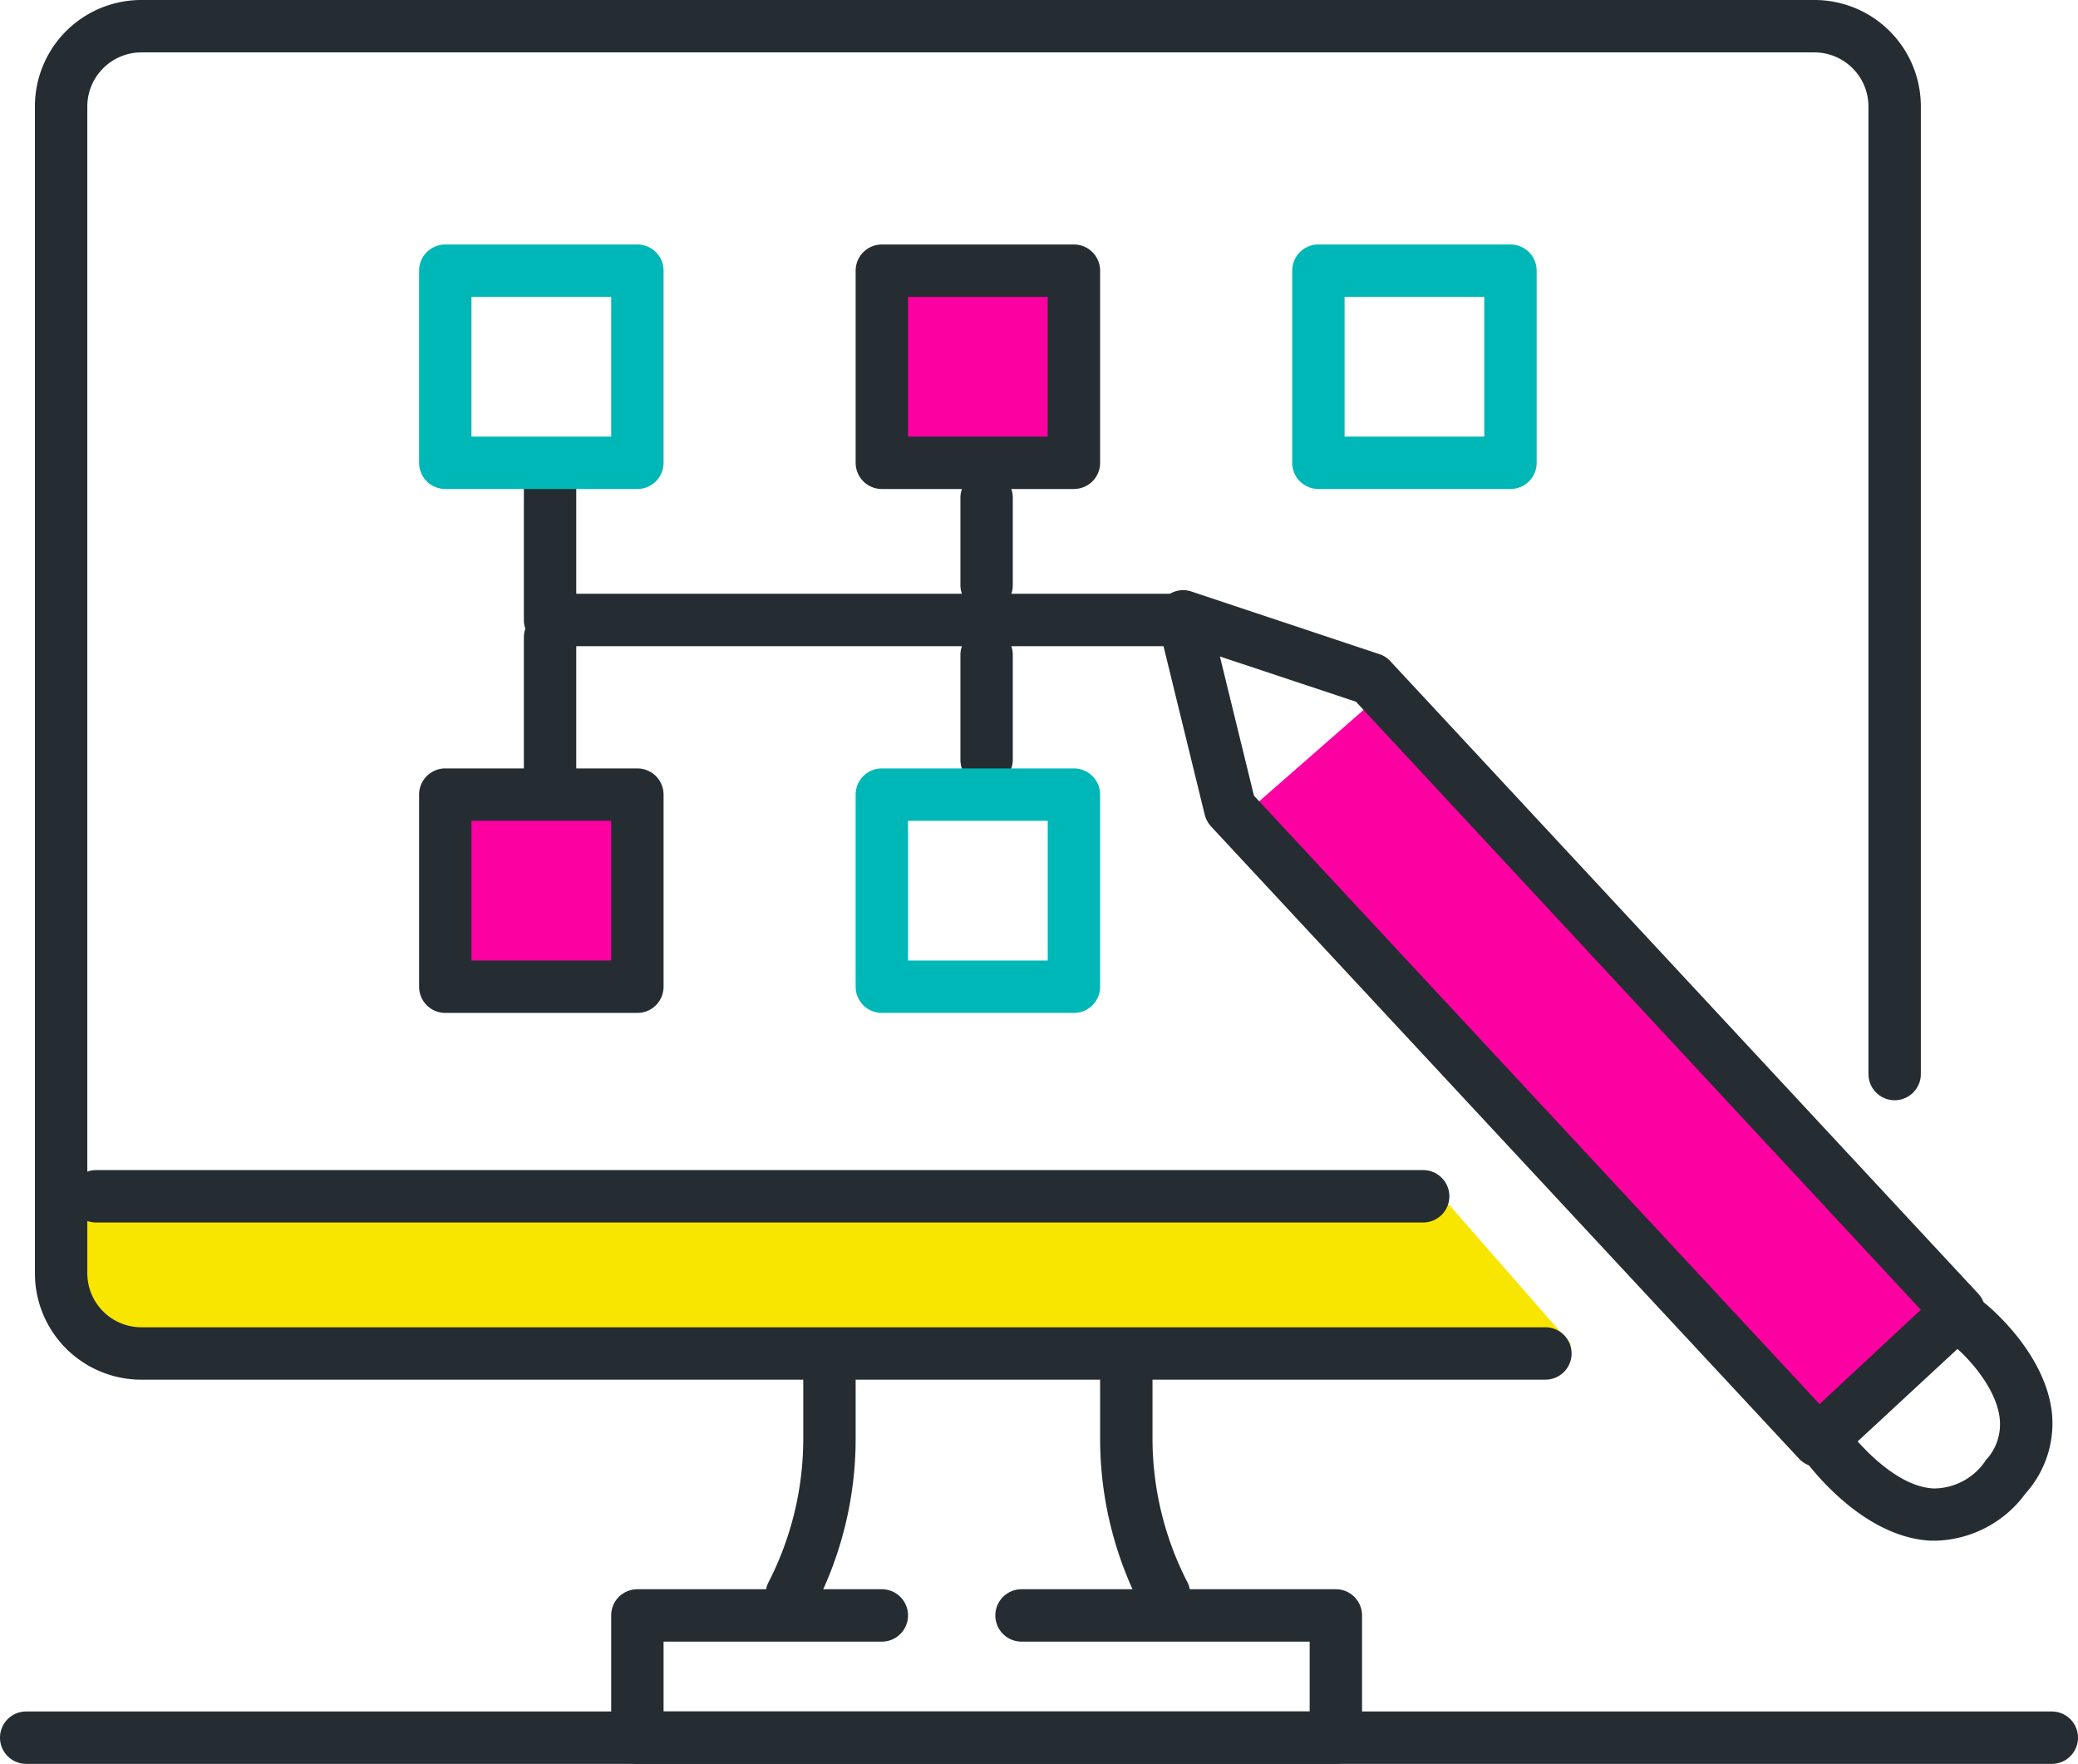 <svg id="Layer_2" data-name="Layer 2" xmlns="http://www.w3.org/2000/svg" viewBox="0 0 119 101"><defs><style>.cls-1{fill:#f9e600;}.cls-2{fill:#252d32;}.cls-3{fill:#fc00a2;}.cls-4{fill:#00b7b7;}</style></defs><path class="cls-1" d="M4,69v4.14A3.86,3.86,0,0,0,7.86,77H90l-7-8Z"/><path class="cls-2" d="M88.5,79H8.09A6.09,6.09,0,0,1,2,72.91V6.09A6.09,6.09,0,0,1,8.09,0h95.82A6.09,6.09,0,0,1,110,6.09V61.5a1.5,1.5,0,0,1-3,0V6.09A3.1,3.1,0,0,0,103.91,3H8.09A3.1,3.1,0,0,0,5,6.09V72.91A3.1,3.1,0,0,0,8.09,76H88.5a1.5,1.5,0,0,1,0,3Z"/><path class="cls-2" d="M45.33,92.79a1.56,1.56,0,0,1-.69-.17,1.5,1.5,0,0,1-.64-2,18,18,0,0,0,2-8.23V78.5a1.5,1.5,0,0,1,3,0v3.87A20.94,20.94,0,0,1,46.66,92,1.49,1.49,0,0,1,45.33,92.79Z"/><path class="cls-2" d="M66.67,92.79A1.49,1.49,0,0,1,65.34,92,20.94,20.94,0,0,1,63,82.37V78.5a1.5,1.5,0,0,1,3,0v3.87a18,18,0,0,0,2,8.23,1.5,1.5,0,0,1-.64,2A1.56,1.56,0,0,1,66.67,92.79Z"/><path class="cls-2" d="M76.5,101h-40A1.5,1.5,0,0,1,35,99.5v-7A1.5,1.5,0,0,1,36.5,91h14a1.5,1.5,0,0,1,0,3H38v4H75V94H58.5a1.5,1.5,0,0,1,0-3h18A1.5,1.5,0,0,1,78,92.5v7A1.5,1.5,0,0,1,76.5,101Z"/><path class="cls-2" d="M117.5,101H1.5a1.5,1.5,0,0,1,0-3h116a1.5,1.5,0,0,1,0,3Z"/><path class="cls-2" d="M81.5,70H5.5a1.5,1.5,0,0,1,0-3h76a1.5,1.5,0,0,1,0,3Z"/><rect class="cls-3" x="51" y="16" width="10" height="10"/><rect class="cls-3" x="26" y="46" width="10" height="10"/><path class="cls-2" d="M36.5,58h-11A1.5,1.5,0,0,1,24,56.5v-11A1.5,1.5,0,0,1,25.5,44h11A1.5,1.5,0,0,1,38,45.5v11A1.5,1.5,0,0,1,36.5,58ZM27,55h8V47H27Z"/><path class="cls-2" d="M61.5,28h-11A1.5,1.5,0,0,1,49,26.5v-11A1.5,1.5,0,0,1,50.5,14h11A1.5,1.5,0,0,1,63,15.5v11A1.5,1.5,0,0,1,61.5,28ZM52,25h8V17H52Z"/><path class="cls-4" d="M86.5,28h-11A1.5,1.5,0,0,1,74,26.5v-11A1.5,1.5,0,0,1,75.5,14h11A1.5,1.5,0,0,1,88,15.5v11A1.5,1.5,0,0,1,86.5,28ZM77,25h8V17H77Z"/><path class="cls-2" d="M67.5,37h-36A1.5,1.5,0,0,1,30,35.5v-8a1.5,1.5,0,0,1,3,0V34H67.5a1.5,1.5,0,0,1,0,3Z"/><path class="cls-2" d="M56.5,35A1.5,1.5,0,0,1,55,33.5v-5a1.5,1.5,0,0,1,3,0v5A1.5,1.5,0,0,1,56.5,35Z"/><path class="cls-2" d="M31.5,46A1.5,1.5,0,0,1,30,44.5v-8a1.5,1.5,0,0,1,3,0v8A1.5,1.5,0,0,1,31.5,46Z"/><path class="cls-2" d="M56.5,45A1.5,1.5,0,0,1,55,43.5v-6a1.5,1.5,0,0,1,3,0v6A1.5,1.5,0,0,1,56.5,45Z"/><polygon class="cls-3" points="71.2 46.68 78.98 39.87 111.07 74.88 104.26 81.69 71.2 46.68"/><path class="cls-2" d="M104.12,84a1.5,1.5,0,0,1-1.1-.48L69.35,47.32a1.56,1.56,0,0,1-.36-.67l-2.69-11a1.48,1.48,0,0,1,.44-1.46,1.5,1.5,0,0,1,1.49-.32L79,37.46a1.42,1.42,0,0,1,.62.4l33.67,36.22a1.51,1.51,0,0,1-.08,2.13l-8,7.41A1.5,1.5,0,0,1,104.12,84ZM71.81,45.56,104.2,80.4,110,75,77.65,40.18l-7.79-2.59Z"/><path class="cls-2" d="M110.86,88.22h-.28c-4.14-.2-7.29-4.66-7.63-5.17a1.5,1.5,0,1,1,2.48-1.69c.71,1,3,3.76,5.3,3.87a3.58,3.58,0,0,0,3-1.63,3,3,0,0,0,.79-2.34c-.18-1.86-2-3.71-2.7-4.26a1.5,1.5,0,0,1,1.88-2.35c.14.12,3.45,2.8,3.81,6.29A6,6,0,0,1,116,85.51,6.58,6.58,0,0,1,110.86,88.22Z"/><path class="cls-4" d="M36.5,28h-11A1.5,1.5,0,0,1,24,26.5v-11A1.5,1.5,0,0,1,25.5,14h11A1.5,1.5,0,0,1,38,15.5v11A1.5,1.5,0,0,1,36.5,28ZM27,25h8V17H27Z"/><path class="cls-4" d="M61.5,58h-11A1.5,1.5,0,0,1,49,56.5v-11A1.5,1.5,0,0,1,50.5,44h11A1.5,1.5,0,0,1,63,45.5v11A1.5,1.5,0,0,1,61.5,58ZM52,55h8V47H52Z"/></svg>